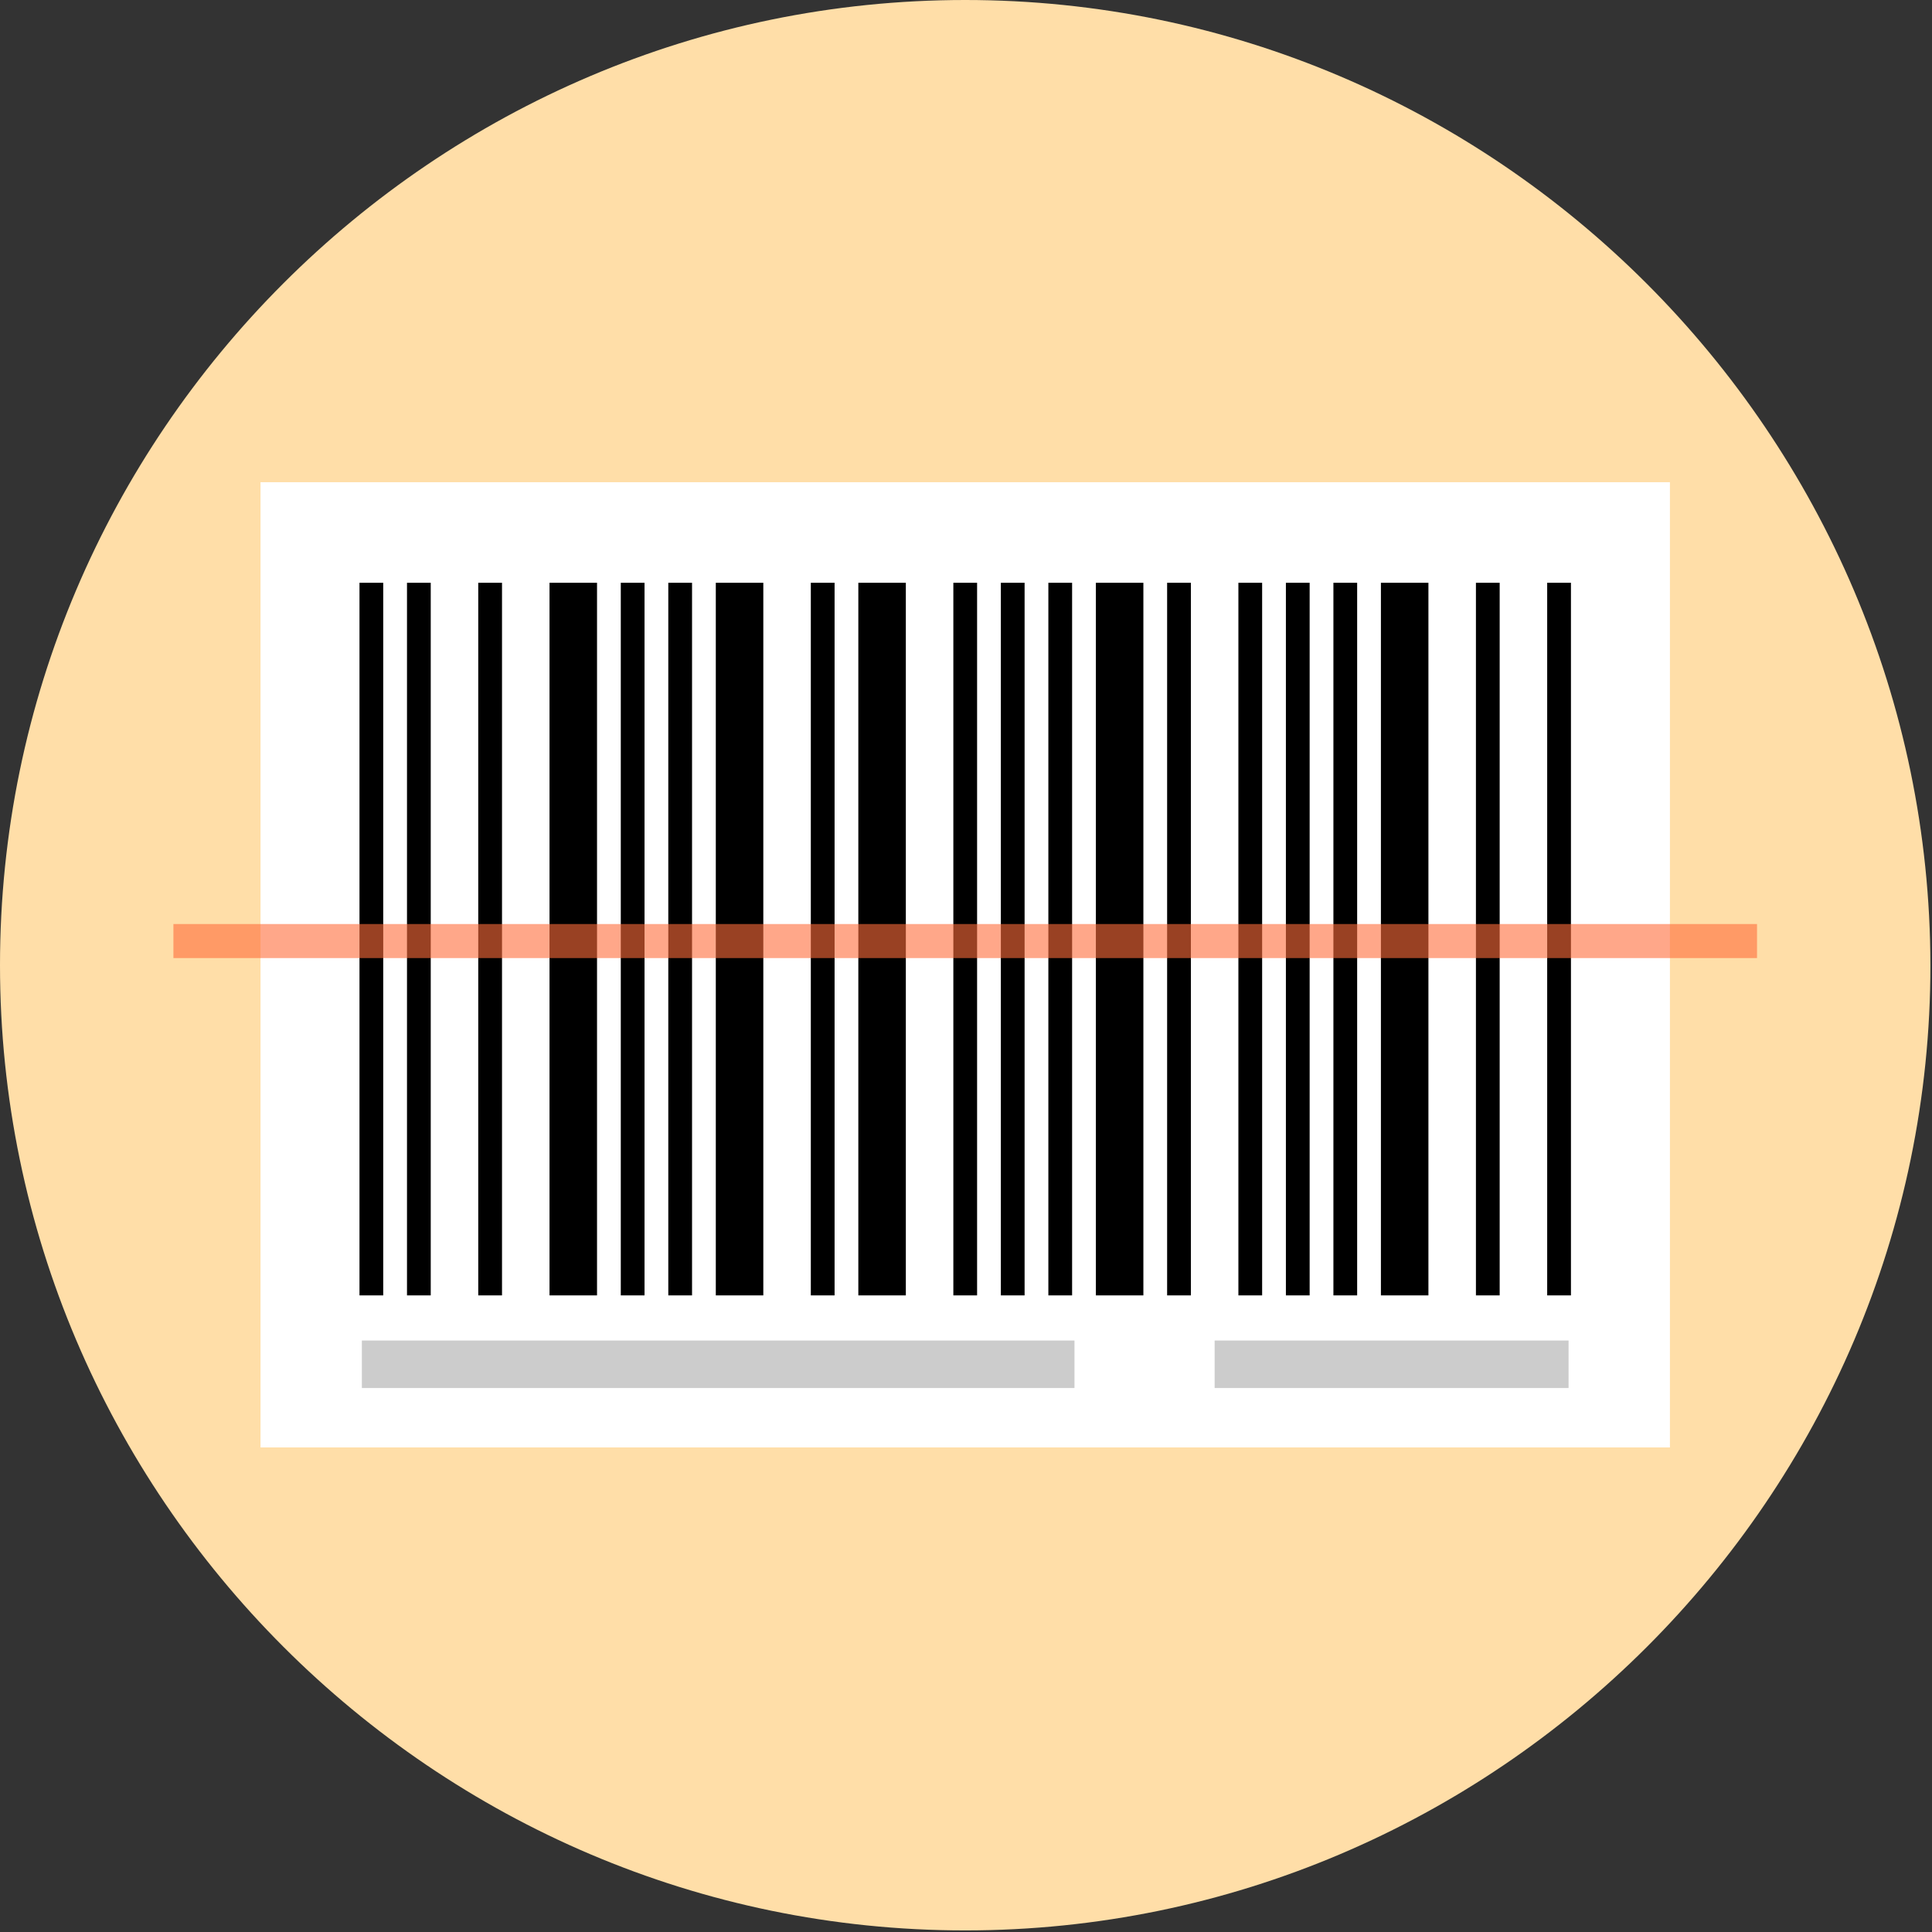 <?xml version="1.0" encoding="UTF-8"?>
<svg width="100px" height="100px" viewBox="0 0 100 100" version="1.1" xmlns="http://www.w3.org/2000/svg" xmlns:xlink="http://www.w3.org/1999/xlink">
    <rect x="0" y="0" width="100" height="100" fill="#333333" stroke="none"/>
    <!-- Generator: Sketch 55.2 (78181) - https://sketchapp.com -->
    <title>iconfinder_icon-083_942506</title>
    <desc>Created with Sketch.</desc>
    <g id="Brother-Developer" stroke="none" stroke-width="1" fill="none" fill-rule="evenodd">
        <g id="02A-Labeling-and-Mobile-Developer-Program" transform="translate(-684, -2054)" fill-rule="nonzero">
            <g id="Group-3" transform="translate(-37, 1887)">
                <g id="iconfinder_icon-083_942506" transform="translate(721, 167)">
                    <path d="M49.959,0 C22.459,0 0,22.459 0,49.959 C0,77.418 22.459,99.918 49.959,99.918 C77.418,99.918 99.918,77.459 99.918,49.959 C99.877,22.459 77.418,0 49.959,0 L49.959,0 Z" id="Path" fill="#FFDEA8"></path>
                    <g id="Group" transform="translate(8.607, 24.59)">
                        <g transform="translate(4.508, 0)">
                            <rect id="Rectangle" fill="#FFFFFF" x="0.369" y="0.369" width="72.951" height="49.959"></rect>
                            <g transform="translate(5.328, 5.328)" fill="#000000">
                                <path d="M7.541,37.131 L6.311,37.131 L6.311,0.246 L7.541,0.246 L7.541,37.131 Z M3.852,37.131 L2.623,37.131 L2.623,0.246 L3.852,0.246 L3.852,37.131 Z M1.393,37.131 L0.164,37.131 L0.164,0.246 L1.393,0.246 L1.393,37.131 Z" id="Shape"></path>
                                <rect id="Rectangle" x="10" y="0.246" width="2.459" height="36.885"></rect>
                                <path d="M17.377,37.131 L16.148,37.131 L16.148,0.246 L17.377,0.246 L17.377,37.131 Z M14.918,37.131 L13.689,37.131 L13.689,0.246 L14.918,0.246 L14.918,37.131 Z" id="Shape"></path>
                                <rect id="Rectangle" x="18.607" y="0.246" width="2.459" height="36.885"></rect>
                                <rect id="Rectangle" x="23.525" y="0.246" width="1.23" height="36.885"></rect>
                                <rect id="Rectangle" x="25.984" y="0.246" width="2.459" height="36.885"></rect>
                                <path d="M37.049,37.131 L35.82,37.131 L35.82,0.246 L37.049,0.246 L37.049,37.131 Z M34.59,37.131 L33.361,37.131 L33.361,0.246 L34.59,0.246 L34.59,37.131 Z M32.131,37.131 L30.902,37.131 L30.902,0.246 L32.131,0.246 L32.131,37.131 Z" id="Shape"></path>
                                <rect id="Rectangle" x="38.279" y="0.246" width="2.459" height="36.885"></rect>
                                <path d="M51.803,37.131 L50.574,37.131 L50.574,0.246 L51.803,0.246 L51.803,37.131 Z M49.344,37.131 L48.115,37.131 L48.115,0.246 L49.344,0.246 L49.344,37.131 Z M46.885,37.131 L45.656,37.131 L45.656,0.246 L46.885,0.246 L46.885,37.131 Z M43.197,37.131 L41.967,37.131 L41.967,0.246 L43.197,0.246 L43.197,37.131 Z" id="Shape"></path>
                                <rect id="Rectangle" x="53.033" y="0.246" width="2.459" height="36.885"></rect>
                                <path d="M62.869,37.131 L61.639,37.131 L61.639,0.246 L62.869,0.246 L62.869,37.131 Z M59.18,37.131 L57.951,37.131 L57.951,0.246 L59.18,0.246 L59.18,37.131 Z" id="Shape"></path>
                            </g>
                            <g opacity="0.2" transform="translate(5.328, 44.672)" fill="#000000" id="Rectangle">
                                <rect x="0.287" y="0.123" width="36.885" height="2.459"></rect>
                            </g>
                            <g opacity="0.2" transform="translate(49.59, 44.672)" fill="#000000" id="Rectangle">
                                <rect x="0.164" y="0.123" width="18.32" height="2.459"></rect>
                            </g>
                        </g>
                        <rect id="Rectangle" fill="#FF6D3B" opacity="0.6" x="0.369" y="23.238" width="81.967" height="1.762"></rect>
                    </g>
                </g>
            </g>
        </g>
    </g>
</svg>